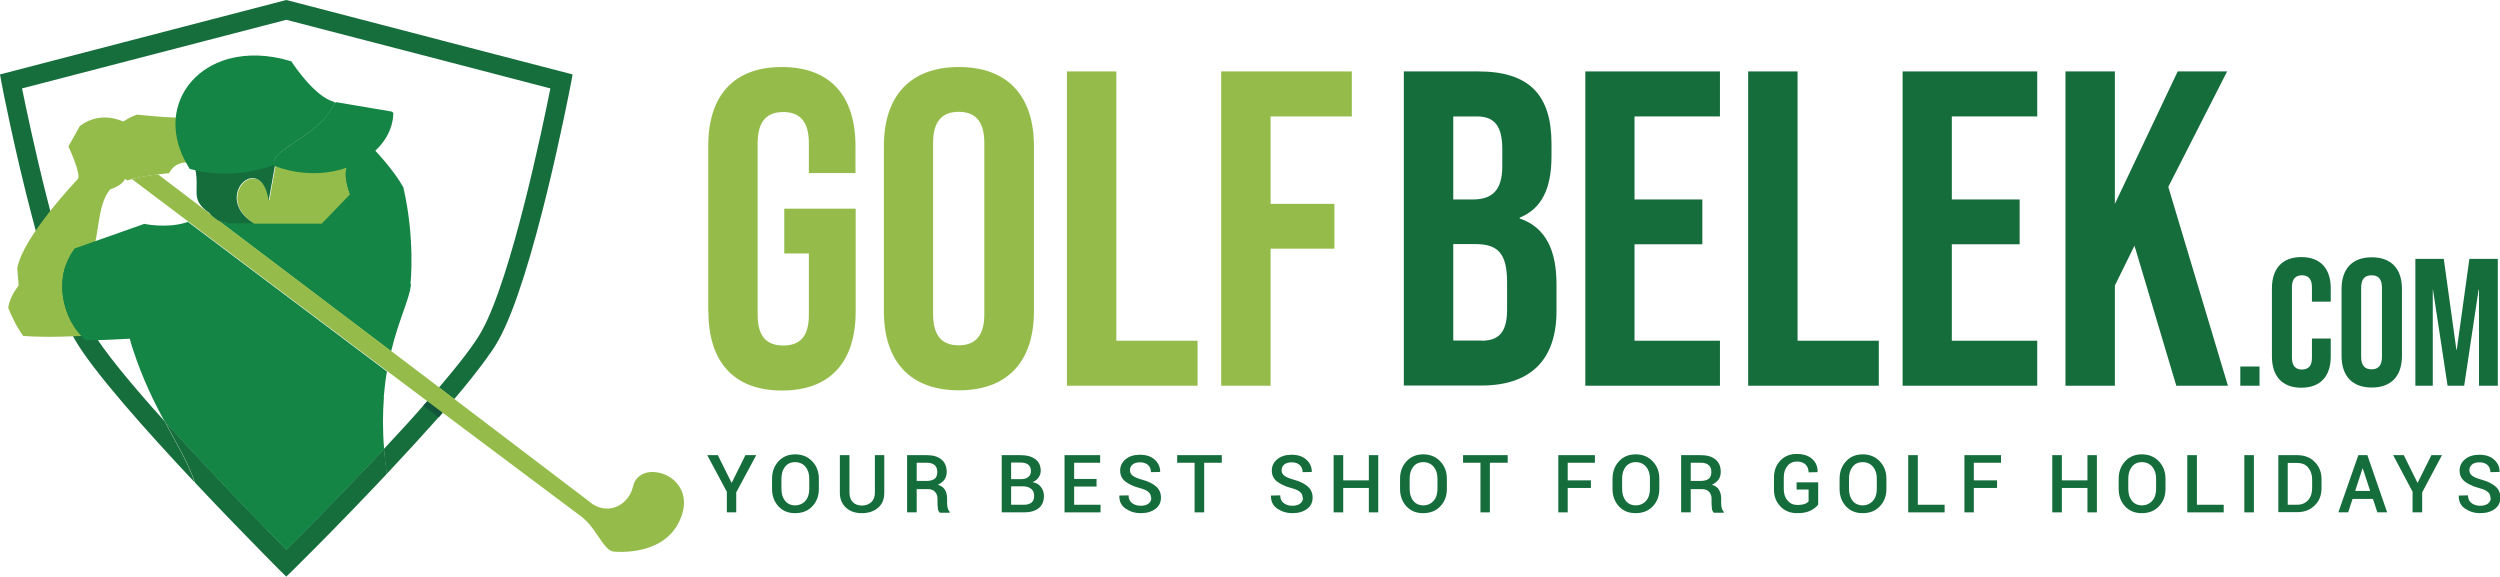 <svg xmlns="http://www.w3.org/2000/svg" xmlns:xlink="http://www.w3.org/1999/xlink" id="Layer_1" data-name="Layer 1" viewBox="0 0 124.96 28.82"><defs><style>      .cls-1 {        fill: none;      }      .cls-2 {        mask: url(#mask);      }      .cls-3 {        filter: url(#luminosity-noclip);      }      .cls-4 {        filter: url(#luminosity-noclip-21);      }      .cls-5 {        filter: url(#luminosity-noclip-23);      }      .cls-6 {        filter: url(#luminosity-noclip-17);      }      .cls-7 {        filter: url(#luminosity-noclip-13);      }      .cls-8 {        filter: url(#luminosity-noclip-11);      }      .cls-9 {        filter: url(#luminosity-noclip-19);      }      .cls-10 {        filter: url(#luminosity-noclip-15);      }      .cls-11 {        fill: #176e3d;      }      .cls-12 {        filter: url(#luminosity-noclip-3);      }      .cls-13 {        filter: url(#luminosity-noclip-9);      }      .cls-14 {        filter: url(#luminosity-noclip-7);      }      .cls-15 {        filter: url(#luminosity-noclip-5);      }      .cls-16 {        fill: #156d3c;      }      .cls-17 {        fill: #94bc4a;      }      .cls-18 {        fill: url(#linear-gradient-2);      }      .cls-18, .cls-19, .cls-20, .cls-21, .cls-22, .cls-23, .cls-24, .cls-25, .cls-26, .cls-27, .cls-28, .cls-29 {        mix-blend-mode: multiply;      }      .cls-19 {        fill: url(#linear-gradient-3);      }      .cls-20 {        fill: url(#linear-gradient-4);      }      .cls-21 {        fill: url(#linear-gradient-9);      }      .cls-22 {        fill: url(#linear-gradient-6);      }      .cls-23 {        fill: url(#linear-gradient-5);      }      .cls-24 {        fill: url(#linear-gradient-7);      }      .cls-25 {        fill: url(#linear-gradient-8);      }      .cls-30 {        isolation: isolate;      }      .cls-31 {        mask: url(#mask-2);      }      .cls-32 {        mask: url(#mask-3);      }      .cls-33 {        mask: url(#mask-4);      }      .cls-34 {        mask: url(#mask-5);      }      .cls-35 {        mask: url(#mask-7);      }      .cls-36 {        mask: url(#mask-6);      }      .cls-37 {        mask: url(#mask-1);      }      .cls-38 {        mask: url(#mask-9);      }      .cls-39 {        mask: url(#mask-8);      }      .cls-26 {        fill: url(#linear-gradient-10);      }      .cls-27 {        fill: url(#linear-gradient-11);      }      .cls-28 {        fill: url(#linear-gradient-12);      }      .cls-40 {        clip-path: url(#clippath-17);      }      .cls-41 {        clip-path: url(#clippath-19);      }      .cls-42 {        clip-path: url(#clippath-11);      }      .cls-43 {        clip-path: url(#clippath-16);      }      .cls-44 {        clip-path: url(#clippath-18);      }      .cls-45 {        clip-path: url(#clippath-10);      }      .cls-46 {        clip-path: url(#clippath-15);      }      .cls-47 {        clip-path: url(#clippath-13);      }      .cls-48 {        clip-path: url(#clippath-14);      }      .cls-49 {        clip-path: url(#clippath-12);      }      .cls-50 {        clip-path: url(#clippath-31);      }      .cls-51 {        clip-path: url(#clippath-30);      }      .cls-52 {        clip-path: url(#clippath-27);      }      .cls-53 {        clip-path: url(#clippath-29);      }      .cls-54 {        clip-path: url(#clippath-26);      }      .cls-55 {        clip-path: url(#clippath-28);      }      .cls-56 {        clip-path: url(#clippath-20);      }      .cls-57 {        clip-path: url(#clippath-21);      }      .cls-58 {        clip-path: url(#clippath-22);      }      .cls-59 {        clip-path: url(#clippath-23);      }      .cls-60 {        clip-path: url(#clippath-24);      }      .cls-61 {        clip-path: url(#clippath-25);      }      .cls-62 {        clip-path: url(#clippath-1);      }      .cls-63 {        clip-path: url(#clippath-3);      }      .cls-64 {        clip-path: url(#clippath-4);      }      .cls-65 {        clip-path: url(#clippath-2);      }      .cls-66 {        clip-path: url(#clippath-7);      }      .cls-67 {        clip-path: url(#clippath-6);      }      .cls-68 {        clip-path: url(#clippath-9);      }      .cls-69 {        clip-path: url(#clippath-8);      }      .cls-70 {        clip-path: url(#clippath-5);      }      .cls-71 {        fill: #95bc4b;      }      .cls-72 {        fill: #12563d;      }      .cls-29 {        fill: url(#linear-gradient);      }      .cls-73 {        fill: #148544;      }      .cls-74 {        mask: url(#mask-10);      }      .cls-75 {        mask: url(#mask-14);      }      .cls-76 {        mask: url(#mask-18);      }      .cls-77 {        mask: url(#mask-11);      }      .cls-78 {        mask: url(#mask-16);      }      .cls-79 {        mask: url(#mask-13);      }      .cls-80 {        mask: url(#mask-19);      }      .cls-81 {        mask: url(#mask-12);      }      .cls-82 {        mask: url(#mask-17);      }      .cls-83 {        mask: url(#mask-15);      }      .cls-84 {        mask: url(#mask-22);      }      .cls-85 {        mask: url(#mask-21);      }      .cls-86 {        mask: url(#mask-20);      }      .cls-87 {        mask: url(#mask-23);      }      .cls-88 {        clip-path: url(#clippath);      }    </style><filter id="luminosity-noclip" x="1.03" y="9.46" width="4.49" height="5.88" color-interpolation-filters="sRGB" filterUnits="userSpaceOnUse"></filter><clipPath id="clippath"><path class="cls-1" d="M5.52,9.46c-.68.79-.53,2.4-.91,3.08,0,0,0,0,0,0l-.44.15c-1.32.65-2.68,2.12-3.14,2.64,0,0,.96-1.43,1.76-1.98.51-.35,1.74-3.56,2.73-3.9"></path></clipPath><filter id="luminosity-noclip-2" x="1.03" y="-8651.47" width="4.49" height="32766" color-interpolation-filters="sRGB" filterUnits="userSpaceOnUse"></filter><mask id="mask-1" x="1.03" y="-8651.47" width="4.49" height="32766" maskUnits="userSpaceOnUse"></mask><linearGradient id="linear-gradient" x1="155.23" y1="525.09" x2="155.51" y2="525.09" gradientTransform="translate(-5417.05 18337.45) scale(34.9 -34.9)" gradientUnits="userSpaceOnUse"><stop offset="0" stop-color="#1e1e1c"></stop><stop offset=".16" stop-color="#484847"></stop><stop offset=".46" stop-color="#969695"></stop><stop offset=".71" stop-color="#cecece"></stop><stop offset=".9" stop-color="#f1f1f1"></stop><stop offset="1" stop-color="#fff"></stop></linearGradient><mask id="mask" x="1.03" y="9.46" width="4.49" height="5.88" maskUnits="userSpaceOnUse"><g class="cls-3"><g class="cls-30"><g class="cls-88"><g class="cls-37"><rect class="cls-29" x="1.03" y="9.46" width="4.49" height="5.88"></rect></g></g></g></g></mask><clipPath id="clippath-1"><rect class="cls-1" x="1.03" y="9.46" width="4.49" height="5.88"></rect></clipPath><filter id="luminosity-noclip-3" x="2.79" y="4.49" width="4.11" height="3.79" color-interpolation-filters="sRGB" filterUnits="userSpaceOnUse"></filter><clipPath id="clippath-2"><rect class="cls-1" x="3.42" y="5.87" width="2.85" height="1.45"></rect></clipPath><clipPath id="clippath-3"><path class="cls-1" d="M6.27,6.13c-.09.1-.17.2-.24.3-.43,0-1.94.08-2.61.89l.57-1.02c1.11-.85,2.28-.17,2.28-.17"></path></clipPath><filter id="luminosity-noclip-4" x="2.79" y="-8651.47" width="4.11" height="32766" color-interpolation-filters="sRGB" filterUnits="userSpaceOnUse"></filter><mask id="mask-3" x="2.79" y="-8651.47" width="4.11" height="32766" maskUnits="userSpaceOnUse"></mask><linearGradient id="linear-gradient-2" x1="144.68" y1="529.08" x2="144.96" y2="529.08" gradientTransform="translate(-10671.73 -2916.46) rotate(90) scale(20.18 -20.18)" gradientUnits="userSpaceOnUse"><stop offset="0" stop-color="#fff"></stop><stop offset=".1" stop-color="#f2f2f1"></stop><stop offset=".28" stop-color="#cfcfcf"></stop><stop offset=".53" stop-color="#989897"></stop><stop offset=".83" stop-color="#4c4c4a"></stop><stop offset="1" stop-color="#1e1e1c"></stop></linearGradient><mask id="mask-2" x="2.79" y="4.49" width="4.11" height="3.79" maskUnits="userSpaceOnUse"><g class="cls-12"><g class="cls-65"><g class="cls-30"><g class="cls-63"><g class="cls-32"><rect class="cls-18" x="3.46" y="4.72" width="2.78" height="3.33" transform="translate(-2.86 8.6) rotate(-68.86)"></rect></g></g></g></g></g></mask><clipPath id="clippath-4"><rect class="cls-1" x="3.42" y="5.87" width="2.85" height="1.45"></rect></clipPath><filter id="luminosity-noclip-5" x="13.74" y="7.99" width="3.65" height="1.16" color-interpolation-filters="sRGB" filterUnits="userSpaceOnUse"></filter><clipPath id="clippath-5"><rect class="cls-1" x="13.74" y="7.99" width="3.65" height=".96"></rect></clipPath><clipPath id="clippath-6"><path class="cls-1" d="M17.27,8.78c-.37.19-2.08.37-3.53-.32l.08-.47c1.27.49,2.53.49,3.57.17-.1.18-.13.4-.12.62"></path></clipPath><filter id="luminosity-noclip-6" x="13.74" y="-8651.47" width="3.65" height="32766" color-interpolation-filters="sRGB" filterUnits="userSpaceOnUse"></filter><mask id="mask-5" x="13.74" y="-8651.47" width="3.65" height="32766" maskUnits="userSpaceOnUse"></mask><linearGradient id="linear-gradient-3" x1="167.24" y1="497.77" x2="167.52" y2="497.77" gradientTransform="translate(4916.89 -14560.93) rotate(-180) scale(29.27 -29.27)" xlink:href="#linear-gradient"></linearGradient><mask id="mask-4" x="13.74" y="7.99" width="3.65" height="1.16" maskUnits="userSpaceOnUse"><g class="cls-15"><g class="cls-70"><g class="cls-30"><g class="cls-67"><g class="cls-34"><rect class="cls-19" x="13.74" y="7.99" width="3.65" height="1.16"></rect></g></g></g></g></g></mask><clipPath id="clippath-7"><rect class="cls-1" x="13.74" y="7.99" width="3.65" height=".96"></rect></clipPath><filter id="luminosity-noclip-7" x="5.93" y="5.87" width="3.76" height="3.14" color-interpolation-filters="sRGB" filterUnits="userSpaceOnUse"></filter><clipPath id="clippath-8"><path class="cls-1" d="M9.68,8.16s-.84-.26-1.24.5c0,0-.23.01-.58.06-.35.04-.83.12-1.3.24-.07.02-.14.04-.21.06,0,0-.2-.12-.42-.39,1.14-.46,2.11-.46,2.11-.46.4-.26.95-.38.85-.79-.07-.29-.09-1.07-.1-1.49.06,0,.12,0,.18,0-.01.73.21,1.51.71,2.29"></path></clipPath><filter id="luminosity-noclip-8" x="5.93" y="-8651.47" width="3.76" height="32766" color-interpolation-filters="sRGB" filterUnits="userSpaceOnUse"></filter><mask id="mask-7" x="5.93" y="-8651.47" width="3.76" height="32766" maskUnits="userSpaceOnUse"></mask><linearGradient id="linear-gradient-4" x1="153.88" y1="527.12" x2="154.16" y2="527.12" gradientTransform="translate(-4486.75 15394.96) scale(29.19 -29.19)" xlink:href="#linear-gradient"></linearGradient><mask id="mask-6" x="5.93" y="5.87" width="3.76" height="3.14" maskUnits="userSpaceOnUse"><g class="cls-14"><g class="cls-30"><g class="cls-69"><g class="cls-35"><rect class="cls-20" x="5.93" y="5.87" width="3.76" height="3.14"></rect></g></g></g></g></mask><clipPath id="clippath-9"><rect class="cls-1" x="5.93" y="5.87" width="3.76" height="3.14"></rect></clipPath><filter id="luminosity-noclip-9" x="0" y="12.41" width="4.08" height="4.48" color-interpolation-filters="sRGB" filterUnits="userSpaceOnUse"></filter><clipPath id="clippath-10"><rect class="cls-1" x="0" y="12.41" width="4.08" height="4.43"></rect></clipPath><clipPath id="clippath-11"><path class="cls-1" d="M4.08,16.79s-1.74.1-2.92,0c0,0-.77-.43-1.17-1.4.2.39.64.45.64.45l1.99-.06c.21,0,.37-.19.33-.4-.32-2.07.74-2.95.77-2.97-1,1.32-.71,3.27.35,4.38"></path></clipPath><filter id="luminosity-noclip-10" x="0" y="-8651.47" width="4.08" height="32766" color-interpolation-filters="sRGB" filterUnits="userSpaceOnUse"></filter><mask id="mask-9" x="0" y="-8651.47" width="4.08" height="32766" maskUnits="userSpaceOnUse"></mask><linearGradient id="linear-gradient-5" x1="152.67" y1="532.59" x2="152.95" y2="532.59" gradientTransform="translate(-3387.79 11831.66) scale(22.19 -22.19)" xlink:href="#linear-gradient"></linearGradient><mask id="mask-8" x="0" y="12.41" width="4.08" height="4.48" maskUnits="userSpaceOnUse"><g class="cls-13"><g class="cls-45"><g class="cls-30"><g class="cls-42"><g class="cls-38"><rect class="cls-23" x="0" y="12.41" width="4.08" height="4.48"></rect></g></g></g></g></g></mask><clipPath id="clippath-12"><rect class="cls-1" x=".41" y="12.41" width="3.67" height="4.43"></rect></clipPath><filter id="luminosity-noclip-11" x="4.35" y="4.55" width="5.43" height="5.24" color-interpolation-filters="sRGB" filterUnits="userSpaceOnUse"></filter><clipPath id="clippath-13"><path class="cls-1" d="M5.58,7.17s-.03.82.35,1.45c-.23-.28-.49-.72-.6-1.37,0,0,.09-1.01,1.5-1.53,0,0,1.24.13,1.96.15h0v.43s-2.86.07-3.22.86"></path></clipPath><filter id="luminosity-noclip-12" x="4.35" y="-8651.47" width="5.43" height="32766" color-interpolation-filters="sRGB" filterUnits="userSpaceOnUse"></filter><mask id="mask-11" x="4.35" y="-8651.47" width="5.43" height="32766" maskUnits="userSpaceOnUse"></mask><linearGradient id="linear-gradient-6" x1="148.23" y1="525.03" x2="148.5" y2="525.03" gradientTransform="translate(-13942.01 -3935.46) rotate(90) scale(26.57 -26.57)" xlink:href="#linear-gradient-2"></linearGradient><mask id="mask-10" x="4.35" y="4.55" width="5.43" height="5.24" maskUnits="userSpaceOnUse"><g class="cls-8"><g class="cls-30"><g class="cls-47"><g class="cls-77"><rect class="cls-22" x="5.09" y="5.03" width="3.96" height="4.29" transform="translate(-2.17 11.17) rotate(-68.86)"></rect></g></g></g></g></mask><clipPath id="clippath-14"><rect class="cls-1" x="5.33" y="5.72" width="3.48" height="2.9"></rect></clipPath><filter id="luminosity-noclip-13" x="9.08" y="11.08" width="10.26" height="8.77" color-interpolation-filters="sRGB" filterUnits="userSpaceOnUse"></filter><clipPath id="clippath-15"><path class="cls-1" d="M19.34,18.56h0c-.07.4-.12.83-.16,1.29l-10.1-8.64.32-.13,8.53,6.41,1.42,1.07Z"></path></clipPath><filter id="luminosity-noclip-14" x="9.08" y="-8651.47" width="10.26" height="32766" color-interpolation-filters="sRGB" filterUnits="userSpaceOnUse"></filter><mask id="mask-13" x="9.08" y="-8651.47" width="10.26" height="32766" maskUnits="userSpaceOnUse"></mask><linearGradient id="linear-gradient-7" x1="157.1" y1="519.31" x2="157.38" y2="519.31" gradientTransform="translate(-10286.33 34043.37) scale(65.52 -65.52)" xlink:href="#linear-gradient"></linearGradient><mask id="mask-12" x="9.08" y="11.08" width="10.26" height="8.77" maskUnits="userSpaceOnUse"><g class="cls-7"><g class="cls-30"><g class="cls-46"><g class="cls-79"><rect class="cls-24" x="9.08" y="11.08" width="10.26" height="8.77"></rect></g></g></g></g></mask><clipPath id="clippath-16"><rect class="cls-1" x="9.08" y="11.08" width="10.26" height="8.77"></rect></clipPath><filter id="luminosity-noclip-15" x="9.68" y="7.99" width="4.14" height="1.04" color-interpolation-filters="sRGB" filterUnits="userSpaceOnUse"></filter><clipPath id="clippath-17"><rect class="cls-1" x="9.68" y="7.99" width="4.14" height=".67"></rect></clipPath><clipPath id="clippath-18"><path class="cls-1" d="M13.83,7.99l-.09.48s-.04-.03-.04-.03c0,0-2.01.59-3.99-.18h0s-.02-.07-.03-.1c2.26.62,4.14-.17,4.14-.17"></path></clipPath><filter id="luminosity-noclip-16" x="9.68" y="-8651.47" width="4.14" height="32766" color-interpolation-filters="sRGB" filterUnits="userSpaceOnUse"></filter><mask id="mask-15" x="9.68" y="-8651.47" width="4.14" height="32766" maskUnits="userSpaceOnUse"></mask><linearGradient id="linear-gradient-8" x1="151.08" y1="533.27" x2="151.36" y2="533.27" gradientTransform="translate(-3113.21 11025.34) scale(20.66 -20.66)" xlink:href="#linear-gradient"></linearGradient><mask id="mask-14" x="9.68" y="7.99" width="4.14" height="1.04" maskUnits="userSpaceOnUse"><g class="cls-10"><g class="cls-40"><g class="cls-30"><g class="cls-44"><g class="cls-83"><rect class="cls-25" x="9.68" y="7.99" width="4.14" height="1.04"></rect></g></g></g></g></g></mask><clipPath id="clippath-19"><rect class="cls-1" x="9.68" y="7.99" width="4.14" height=".67"></rect></clipPath><filter id="luminosity-noclip-17" x="6.18" y="-1.01" width="13.76" height="13.76" color-interpolation-filters="sRGB" filterUnits="userSpaceOnUse"></filter><clipPath id="clippath-20"><rect class="cls-1" x="9.37" y="2.77" width="7.4" height="5.9"></rect></clipPath><clipPath id="clippath-21"><path class="cls-1" d="M16.77,5.11c-.88,1.82-3.06,2.18-3.15,3.15,0,0-1.89.79-4.14.17-.04-.06-.07-.11-.11-.17,0,0,1.95.51,3.74-.38,1.3-.65.58-3.78.16-4.44,0,0-.85-.74-1.81-.51.88-.24,1.94-.22,3.1.14,0,0,1.16,1.85,2.21,2.04"></path></clipPath><filter id="luminosity-noclip-18" x="6.18" y="-8651.47" width="13.76" height="32766" color-interpolation-filters="sRGB" filterUnits="userSpaceOnUse"></filter><mask id="mask-17" x="6.18" y="-8651.47" width="13.76" height="32766" maskUnits="userSpaceOnUse"></mask><linearGradient id="linear-gradient-9" x1="149.47" y1="516.44" x2="149.75" y2="516.44" gradientTransform="translate(-21346.95 -6179.22) rotate(90) scale(41.36 -41.36)" xlink:href="#linear-gradient"></linearGradient><mask id="mask-16" x="6.18" y="-1.01" width="13.76" height="13.76" maskUnits="userSpaceOnUse"><g class="cls-6"><g class="cls-56"><g class="cls-30"><g class="cls-57"><g class="cls-82"><rect class="cls-21" x="8.2" y="1.01" width="9.73" height="9.73" transform="translate(-.33 10.96) rotate(-45)"></rect></g></g></g></g></g></mask><clipPath id="clippath-22"><rect class="cls-1" x="9.44" y="2.77" width="7.29" height="5.9"></rect></clipPath><filter id="luminosity-noclip-19" x="12.05" y="2.58" width="9.19" height="9.19" color-interpolation-filters="sRGB" filterUnits="userSpaceOnUse"></filter><clipPath id="clippath-23"><rect class="cls-1" x="13.62" y="5.6" width="6.05" height="3.05"></rect></clipPath><clipPath id="clippath-24"><path class="cls-1" d="M19.66,5.6c0,.85-.45,1.61-1.17,2.16-.37.28-.82.51-1.31.67-.04.01-.08.03-.12.04-.04.01-.08.02-.12.03-.04,0-.07.02-.11.03-.02,0-.03,0-.05.01-.03,0-.07.01-.1.02-.93.19-2,.12-3.07-.3.02-.16.09-.3.2-.44.36.16.72.27,1.08.33h0c2.42.47,4.52-.94,4.76-2.55"></path></clipPath><filter id="luminosity-noclip-20" x="12.05" y="-8651.47" width="9.19" height="32766" color-interpolation-filters="sRGB" filterUnits="userSpaceOnUse"></filter><mask id="mask-19" x="12.05" y="-8651.47" width="9.19" height="32766" maskUnits="userSpaceOnUse"></mask><linearGradient id="linear-gradient-10" x1="142.03" y1="518.81" x2="142.31" y2="518.81" gradientTransform="translate(-12862.59 -3520.12) rotate(90) scale(24.82 -24.82)" xlink:href="#linear-gradient"></linearGradient><mask id="mask-18" x="12.05" y="2.58" width="9.19" height="9.19" maskUnits="userSpaceOnUse"><g class="cls-9"><g class="cls-59"><g class="cls-30"><g class="cls-60"><g class="cls-80"><rect class="cls-26" x="13.39" y="3.92" width="6.5" height="6.5" transform="translate(-.2 13.87) rotate(-45)"></rect></g></g></g></g></g></mask><clipPath id="clippath-25"><rect class="cls-1" x="13.62" y="6.44" width="5.86" height="2.22"></rect></clipPath><filter id="luminosity-noclip-21" x="6.81" y="2.42" width="5.92" height="6.88" color-interpolation-filters="sRGB" filterUnits="userSpaceOnUse"></filter><clipPath id="clippath-26"><rect class="cls-1" x="8.76" y="3.16" width="2.05" height="5.4"></rect></clipPath><clipPath id="clippath-27"><path class="cls-1" d="M10.05,8.56c-.19-.03-.38-.08-.57-.13-.04-.06-.07-.11-.11-.17-.43-.72-.62-1.44-.61-2.11.02-1.3.8-2.43,2.05-2.99-1.67.89-1.85,3.69-.76,5.4"></path></clipPath><filter id="luminosity-noclip-22" x="6.81" y="-8651.47" width="5.92" height="32766" color-interpolation-filters="sRGB" filterUnits="userSpaceOnUse"></filter><mask id="mask-21" x="6.81" y="-8651.47" width="5.92" height="32766" maskUnits="userSpaceOnUse"></mask><linearGradient id="linear-gradient-11" x1="153.02" y1="504.86" x2="153.29" y2="504.86" gradientTransform="translate(6766.42 -22264.84) rotate(-180) scale(44.11 -44.11)" xlink:href="#linear-gradient-2"></linearGradient><mask id="mask-20" x="6.81" y="2.42" width="5.92" height="6.88" maskUnits="userSpaceOnUse"><g class="cls-4"><g class="cls-54"><g class="cls-30"><g class="cls-52"><g class="cls-85"><rect class="cls-27" x="6.88" y="3.86" width="5.78" height="3.99" transform="translate(.58 12.59) rotate(-67.15)"></rect></g></g></g></g></g></mask><clipPath id="clippath-28"><rect class="cls-1" x="8.76" y="3.65" width="1.34" height="4.88"></rect></clipPath><filter id="luminosity-noclip-23" x="13.15" y="2.75" width="8.25" height="8.24" color-interpolation-filters="sRGB" filterUnits="userSpaceOnUse"></filter><clipPath id="clippath-29"><rect class="cls-1" x="14.9" y="5.11" width="4.77" height="3.14"></rect></clipPath><clipPath id="clippath-30"><path class="cls-1" d="M19.66,5.6c-.24,1.62-2.34,3.03-4.76,2.55h0c1.95.14,3.36-.57,3.91-1.49.17-.42-1.26-.61-2.36-1.01,0,0,0,0,0,0,.12-.17.23-.35.33-.55l2.9.49Z"></path></clipPath><filter id="luminosity-noclip-24" x="13.15" y="-8651.47" width="8.25" height="32766" color-interpolation-filters="sRGB" filterUnits="userSpaceOnUse"></filter><mask id="mask-23" x="13.15" y="-8651.47" width="8.25" height="32766" maskUnits="userSpaceOnUse"></mask><linearGradient id="linear-gradient-12" x1="154.83" y1="491.76" x2="155.1" y2="491.76" gradientTransform="translate(3425.88 -10800.81) rotate(-180) scale(21.98 -21.98)" xlink:href="#linear-gradient-2"></linearGradient><mask id="mask-22" x="13.15" y="2.75" width="8.25" height="8.24" maskUnits="userSpaceOnUse"><g class="cls-5"><g class="cls-53"><g class="cls-30"><g class="cls-51"><g class="cls-87"><rect class="cls-28" x="14.33" y="3.98" width="5.91" height="5.79" transform="translate(-.26 13.05) rotate(-41.09)"></rect></g></g></g></g></g></mask><clipPath id="clippath-31"><rect class="cls-1" x="14.9" y="5.12" width="4.76" height="3.13"></rect></clipPath></defs><path class="cls-11" d="M21.34,20.07c-.67.77-1.41,1.58-2.15,2.37.03.4.08.82.14,1.25.94-1,1.9-2.05,2.78-3.04l-.77-.58ZM22.08,2.02L14.43.03l-.12-.03L0,3.72l.08.44c.04.23.66,3.39,1.51,6.63.51,1.94,1.1,3.91,1.71,5.29.15.34.29.63.44.89.9,1.57,3.59,4.59,5.99,7.14-.31-.95-.89-1.89-1.51-3.06-1.62-1.8-3.06-3.53-3.65-4.56-.08-.14-.16-.29-.24-.45-.7-1.46-1.42-3.91-2-6.21-.59-2.32-1.04-4.5-1.23-5.41L14.31.99l7.9,2.05,5.3,1.38c-.38,1.91-1.96,9.49-3.43,12.12,0,.01-.01.03-.02.04-.38.67-1.13,1.63-2.05,2.71-.02.03-.05.05-.07.08l.76.58s.05-.06.07-.08c.59-.69,1.1-1.34,1.51-1.9.25-.34.46-.65.61-.92,1.77-3.1,3.57-12.49,3.65-12.89l.08-.44-6.55-1.7Z"></path><path class="cls-17" d="M.87,13.39c.27-1.56,3.01-4.43,3.01-4.43.22-.2-.46-1.64-.46-1.64l.57-1.02c1.11-.85,2.28-.17,2.28-.17-.09.1-.17.2-.24.3-.33.51-.41,1.07-.41,1.07.15.76.64,1.42.64,1.42-.14.37-.75.54-.75.54-.68.79-.53,2.4-.91,3.08,0,0,0,0,0,0l-.44.15c-1.32.65-2.68,2.12-3.14,2.64l-.16-1.95Z"></path><path class="cls-11" d="M19.33,23.69c-.18.19-.35.37-.52.55-1.64,1.73-3.13,3.23-3.8,3.89-.2.2-.32.32-.36.36l-.34.33-.34-.33c-.06-.06-.35-.35-.8-.81-.77-.79-2.02-2.06-3.36-3.49-.03-.03-.05-.05-.07-.08-.31-.95-.89-1.89-1.51-3.06.39.43.78.86,1.18,1.29,2.05,2.22,4.12,4.33,4.91,5.13.71-.71,2.43-2.45,4.26-4.38.21-.22.41-.44.62-.66.03.4.08.82.14,1.25"></path><path class="cls-73" d="M20.54,14.21c-.05.7-.6,1.73-.99,3.35l-1.23-.93-7.56-5.72s.02.02.04.02c.01,0,.03.02.04.03.01,0,.03.02.04.02.01,0,.03.02.04.02.01,0,.03.02.04.02.02,0,.03.02.05.02.02,0,.03.01.05.02.01,0,.02.01.04.01,0,0,0,0,0,0,.02,0,.04.01.06.02.01,0,.03,0,.04.01.01,0,.03,0,.04.01,0,0,0,0,0,0,.01,0,.03,0,.04.01.01,0,.02,0,.03,0,.04,0,.07.01.11.02.01,0,.03,0,.04,0,0,0,.01,0,.02,0,.02,0,.04,0,.05,0h4.52l1.41-1.46s-.42-.98-.09-1.56c.49-.15.94-.38,1.31-.67,0,0,.97,1,1.48,1.91.6,2.59.36,4.81.36,4.81"></path><path class="cls-17" d="M17.49,9.72l-1.41,1.46h-3.37c-2.13-1.33.37-3.66.75-1.13l.28-1.57.09-.48c1.27.49,2.53.49,3.57.17-.33.59.09,1.56.09,1.56"></path><path class="cls-17" d="M9.68,8.16s-.84-.26-1.23.5c0,0-.23.01-.58.06-.35.04-.83.12-1.3.24-.07.02-.14.04-.21.06,0,0-.2-.12-.42-.39-.23-.28-.49-.72-.6-1.37,0,0,.09-1.01,1.5-1.53,0,0,1.24.13,1.96.15h0c.06,0,.12,0,.17,0-.01.73.21,1.51.71,2.29"></path><g class="cls-2"><g class="cls-62"><path class="cls-16" d="M1.03,15.34s.96-1.43,1.76-1.98c.51-.35,1.74-3.56,2.73-3.9-.68.79-.53,2.4-.91,3.08,0,0,0,0,0,0l-.44.15c-1.32.65-2.68,2.12-3.14,2.64"></path></g></g><g class="cls-31"><g class="cls-64"><path class="cls-16" d="M6.27,6.13c-.09.1-.17.2-.24.3-.43,0-1.94.08-2.61.89l.57-1.02c1.11-.85,2.28-.17,2.28-.17"></path></g></g><path class="cls-17" d="M.41,15.39c.16-1.07,1.26-2.04,2.88-2.83l.44-.15c-.24.31-.4.66-.5,1.02-.32,1.17.04,2.51.85,3.36,0,0-1.74.1-2.92,0,0,0-.35-.43-.75-1.4"></path><path class="cls-72" d="M22.53,20.16c-.15.18-.32.37-.48.56-.04.05-.08.09-.12.14l-.77-.58s.08-.09.12-.14c.17-.19.33-.37.48-.56l.76.58Z"></path><path class="cls-71" d="M32.98,23.64c-.58-.15-1.19.04-1.34.68-.2.86-1.12,1.43-2,.89l-6.92-5.26-.76-.58-2.39-1.81-8.79-6.65h0s0,0,0,0h0c-.05-.04-.1-.07-.14-.11h0s-.18-.14-.18-.14l-2.57-1.95c-.35.04-.83.12-1.3.24l2.83,2.13,9.95,7.48,2,1.5.77.58s6.93,5.19,6.93,5.19c.07.05.13.11.19.17h.01c.62.61.95,1.54,1.41,1.57,0,0,2.27.26,3.18-1.33.8-1.41,0-2.38-.86-2.6"></path><g class="cls-33"><g class="cls-66"><path class="cls-16" d="M17.27,8.78c-.37.19-2.08.37-3.53-.32l.08-.47c1.27.49,2.53.49,3.57.17-.1.18-.13.4-.12.62"></path></g></g><g class="cls-36"><g class="cls-68"><path class="cls-16" d="M9.68,8.16s-.84-.26-1.23.5c0,0-.23.01-.58.06-.35.04-.83.12-1.3.24-.07.02-.14.04-.21.06,0,0-.2-.12-.42-.39,1.14-.46,2.11-.46,2.11-.46.4-.26.95-.38.85-.79-.07-.29-.09-1.07-.1-1.49.06,0,.12,0,.18,0-.01.73.21,1.51.71,2.29"></path></g></g><g class="cls-39"><g class="cls-49"><path class="cls-16" d="M.41,15.39c.2.39.23.45.23.45l1.99-.06c.21,0,.37-.19.34-.4-.32-2.08.74-2.95.77-2.97-1,1.32-.71,3.27.35,4.38,0,0-1.74.1-2.92,0,0,0-.35-.43-.75-1.4"></path></g></g><g class="cls-74"><g class="cls-48"><path class="cls-16" d="M5.58,7.17s-.03.82.35,1.45c-.23-.28-.49-.72-.6-1.37,0,0,.09-1.01,1.5-1.53,0,0,1.24.13,1.96.15h0v.43s-2.86.07-3.22.86"></path></g></g><path class="cls-73" d="M19.18,19.86c.04-.46.09-.89.16-1.29l-1.42-1.07-7.45-5.6-1.08-.81h0s0,0,0,0c-.05.02-.1.03-.15.05-.96.28-2.03.05-2.03.05l-3.48,1.23s0,0,0,0c-.74.97-.77,2.28-.32,3.35h0c.16.39.39.74.67,1.04.07.07.13.14.21.2.64,0,1.52-.04,2.2-.08.04.17.09.35.15.52.48,1.47,1.05,2.63,1.59,3.62.39.43.78.86,1.18,1.29,2.05,2.22,4.12,4.33,4.91,5.13.71-.71,2.43-2.45,4.26-4.38.21-.22.41-.44.62-.66-.08-.96-.07-1.81-.01-2.58"></path><g class="cls-81"><g class="cls-43"><path class="cls-72" d="M19.34,18.56h0c-.07.4-.12.83-.16,1.29l-10.1-8.64.32-.13,8.53,6.41,1.42,1.07Z"></path></g></g><path class="cls-16" d="M10.26,8.29c-.19-.03-.38-.08-.57-.13,0,.03.02.07.03.1h0c.33,1.31-.3,1.65.75,2.39h0s0,.02.02.02h.01s0,.02.01.03c0,0,.02.01.02.02,0,0,0,0,0,0,0,0,.02.02.03.03,0,0,.02.02.03.03,0,0,.01.01.02.02h0s0,0,0,0l.14.11h0s0,0,0,0h0s.02.02.04.03c.01,0,.03.02.04.03.01,0,.03.02.04.03.01,0,.03.02.04.02.01,0,.03.02.05.02.02,0,.03.02.05.02.02,0,.03.01.05.02.01,0,.02.01.04.01,0,0,0,0,0,0,.02,0,.04.01.06.02.01,0,.03,0,.04.01.01,0,.03,0,.04.01,0,0,0,0,0,0,.01,0,.03,0,.04.01.01,0,.02,0,.03,0,.04,0,.07.01.11.02.01,0,.03,0,.04,0,0,0,.01,0,.02,0,.02,0,.04,0,.05,0h1.15c-2.13-1.33.37-3.66.75-1.13l.28-1.57.09-.48s-1.58.66-3.57.3"></path><g class="cls-75"><g class="cls-41"><path class="cls-16" d="M13.83,7.99l-.09.48s-.04-.03-.04-.03c0,0-2.01.59-3.99-.18h0s-.02-.07-.03-.1c2.26.62,4.14-.17,4.14-.17"></path></g></g><path class="cls-73" d="M16.73,5.19c-.89,1.72-2.96,2.1-3.1,3.03,0,.03-.02.05-.04.06-.25.1-1.72.62-3.53.29-.18-.03-.36-.07-.55-.12-.02,0-.03-.02-.04-.03-.03-.05-.06-.1-.09-.15-.43-.72-.62-1.44-.61-2.12.02-1.3.8-2.43,2.05-2.99,0,0,0,0,0,0,.2-.09.42-.17.65-.23.88-.23,1.93-.22,3.07.13.02,0,.03.02.04.03.13.2,1.16,1.74,2.11,2,.04.01.07.06.04.1"></path><path class="cls-73" d="M19.6,5.59s.06.04.06.07c-.02.82-.46,1.56-1.17,2.1-.37.28-.82.51-1.31.67-.16.05-.33.09-.5.13-.92.18-1.96.12-3.01-.28-.03-.01-.05-.04-.05-.08.03-.14.09-.26.19-.38.5-.6,1.8-1.06,2.62-2.17.11-.15.22-.32.31-.5.01-.03.04-.04.08-.04l2.78.47Z"></path><g class="cls-78"><g class="cls-58"><path class="cls-72" d="M16.73,5.19c-.89,1.72-2.96,2.1-3.1,3.03,0,.03-.02.05-.05.06-.28.11-2.02.72-4.08.16-.02,0-.03-.02-.04-.03,0,0,0,0,0,0-.03-.05.01-.12.07-.11.51.1,2.1.32,3.58-.42,1.3-.65.59-3.75.16-4.43,0,0,0-.01-.02-.02-.1-.08-.9-.72-1.8-.5.88-.23,1.93-.22,3.07.13.02,0,.03.02.04.03.13.2,1.16,1.74,2.11,2,.04.01.07.06.04.1"></path></g></g><g class="cls-76"><g class="cls-61"><path class="cls-16" d="M19.34,6.48c.05-.08.16-.02.13.06-.2.47-.53.89-.98,1.22-.37.28-.82.51-1.31.67-.04.01-.08.03-.12.04-.04.01-.08.02-.12.03-.04,0-.07.02-.11.03-.02,0-.03,0-.05.01-.03,0-.07.01-.1.02-.92.18-1.96.12-3.01-.28-.03-.01-.05-.05-.05-.08.02-.12.08-.23.16-.34.02-.03.05-.03.08-.02.35.14.69.25,1.03.31h0c1.97.39,3.73-.47,4.44-1.68"></path></g></g><g class="cls-86"><g class="cls-55"><path class="cls-16" d="M9.89,8.53c-.13-.03-.26-.06-.39-.09-.02,0-.03-.02-.04-.03-.03-.05-.06-.1-.09-.15-.43-.72-.62-1.44-.61-2.11.02-.98.46-1.87,1.22-2.48.07-.05.15.03.1.1-.94,1.17-.94,3.24-.11,4.66.03.05-.02.12-.08.11"></path></g></g><g class="cls-84"><g class="cls-50"><path class="cls-16" d="M19.59,5.59s.07.04.06.08c-.29,1.59-2.36,2.95-4.75,2.48h0c1.95.14,3.36-.57,3.91-1.49.17-.42-1.26-.61-2.36-1.01,0,0,0,0,0,0,.11-.15.22-.32.31-.5.01-.03.04-.04.08-.04l2.77.47Z"></path></g></g><polygon class="cls-16" points="36.57 24.14 37.26 22.75 37.8 22.75 36.8 24.61 36.8 25.61 36.33 25.61 36.33 24.58 35.35 22.75 35.88 22.75 36.57 24.14"></polygon><path class="cls-16" d="M40.93,24.44c0,.35-.11.64-.33.87-.22.23-.5.34-.86.34s-.62-.12-.83-.34c-.21-.23-.32-.52-.32-.87v-.51c0-.35.11-.64.32-.87.21-.23.49-.35.84-.35s.63.12.85.35c.22.23.33.52.33.87v.51ZM40.45,23.92c0-.24-.06-.43-.19-.59-.13-.15-.3-.23-.52-.23s-.38.08-.5.23c-.12.15-.18.35-.18.59v.52c0,.24.06.44.18.59.12.15.29.23.5.23s.39-.08.52-.23c.13-.15.19-.35.19-.59v-.52Z"></path><path class="cls-16" d="M44.2,22.75v1.88c0,.32-.1.57-.31.75-.21.18-.48.27-.81.27s-.59-.09-.79-.27c-.2-.18-.31-.43-.31-.75v-1.88h.48v1.88c0,.2.06.36.17.47.11.11.26.17.45.17s.35-.06.47-.17c.12-.11.18-.27.18-.47v-1.88h.48Z"></path><path class="cls-16" d="M45.82,24.42v1.19h-.48v-2.86h.98c.32,0,.56.07.74.22.17.14.26.35.26.62,0,.15-.04.28-.11.38-.08.11-.19.19-.33.26.16.05.28.13.35.25.07.12.11.26.11.43v.24c0,.08.01.17.03.25.02.08.06.14.1.18v.05h-.49c-.05-.04-.09-.11-.1-.2s-.02-.18-.02-.27v-.23c0-.15-.04-.26-.13-.35-.08-.09-.2-.13-.34-.13h-.56ZM45.82,24.04h.48c.19,0,.33-.04.42-.11.09-.07.13-.19.13-.34s-.04-.26-.13-.34c-.09-.08-.22-.12-.39-.12h-.51v.91Z"></path><path class="cls-16" d="M50.07,25.61v-2.86h.94c.32,0,.56.07.74.2.18.13.27.33.27.58,0,.13-.04.24-.11.34-.07.1-.17.18-.3.23.18.03.32.11.42.24.1.13.15.28.15.45,0,.27-.09.47-.26.61-.18.14-.42.21-.73.21h-1.12ZM50.54,23.95h.51c.15,0,.26-.04.35-.11.09-.07.13-.17.13-.3,0-.14-.05-.25-.14-.32-.09-.07-.22-.1-.39-.1h-.46v.82ZM50.54,24.31v.92h.64c.16,0,.29-.04.38-.11.09-.08.13-.18.13-.33s-.04-.26-.13-.34c-.09-.08-.21-.13-.37-.14h-.66Z"></path><polygon class="cls-16" points="54.81 24.32 53.69 24.32 53.69 25.23 55.01 25.23 55.01 25.61 53.21 25.61 53.21 22.75 54.99 22.75 54.99 23.13 53.69 23.13 53.69 23.94 54.81 23.94 54.81 24.32"></polygon><path class="cls-16" d="M57.53,24.88c0-.12-.04-.22-.13-.29-.08-.08-.23-.14-.45-.2-.31-.08-.54-.2-.71-.33-.17-.14-.25-.32-.25-.54s.09-.42.28-.57c.18-.15.42-.22.71-.22.31,0,.56.08.74.25.19.17.27.37.27.61h0s-.46.01-.46.01c0-.15-.05-.27-.15-.36-.1-.09-.23-.13-.4-.13s-.29.04-.37.11c-.09.08-.13.17-.13.29,0,.11.05.2.14.27.1.07.25.14.48.2.3.08.53.2.69.34.16.14.24.33.24.55,0,.24-.09.43-.28.57-.19.14-.43.21-.73.21s-.54-.08-.76-.23c-.22-.15-.32-.37-.31-.65h0s.46-.01.46-.01c0,.17.06.3.18.39.12.09.26.13.43.13s.3-.04.39-.11c.09-.07.14-.17.14-.29"></path><polygon class="cls-16" points="61.07 23.13 60.19 23.13 60.19 25.61 59.71 25.61 59.71 23.13 58.84 23.13 58.84 22.75 61.07 22.75 61.07 23.13"></polygon><path class="cls-16" d="M65.11,24.88c0-.12-.04-.22-.13-.29-.08-.08-.23-.14-.45-.2-.31-.08-.54-.2-.71-.33-.17-.14-.25-.32-.25-.54s.09-.42.28-.57c.18-.15.42-.22.71-.22.31,0,.56.08.74.25.19.17.27.37.27.61h0s-.46.01-.46.01c0-.15-.05-.27-.15-.36-.1-.09-.23-.13-.4-.13s-.29.04-.37.11c-.09.08-.13.17-.13.29,0,.11.05.2.14.27.1.07.25.14.48.2.3.08.53.2.69.34.16.14.24.33.24.55,0,.24-.09.43-.28.57-.19.14-.43.21-.73.21s-.54-.08-.76-.23c-.22-.15-.32-.37-.31-.65h0s.46-.01.46-.01c0,.17.06.3.18.39.12.09.26.13.43.13s.3-.04.39-.11c.09-.07.14-.17.14-.29"></path><polygon class="cls-16" points="68.89 25.61 68.42 25.61 68.42 24.39 67.14 24.39 67.14 25.61 66.66 25.61 66.66 22.75 67.14 22.75 67.14 24.01 68.42 24.01 68.42 22.75 68.89 22.75 68.89 25.61"></polygon><path class="cls-16" d="M72.32,24.44c0,.35-.11.64-.33.87-.22.23-.5.34-.86.34s-.62-.12-.83-.34c-.21-.23-.32-.52-.32-.87v-.51c0-.35.11-.64.32-.87.21-.23.49-.35.84-.35s.63.12.85.35c.22.23.33.52.33.87v.51ZM71.85,23.92c0-.24-.06-.43-.19-.59-.13-.15-.3-.23-.52-.23s-.38.08-.5.23c-.12.15-.18.35-.18.59v.52c0,.24.06.44.18.59.12.15.29.23.5.23s.39-.08.52-.23c.13-.15.19-.35.19-.59v-.52Z"></path><polygon class="cls-16" points="75.36 23.13 74.47 23.13 74.47 25.61 74 25.61 74 23.13 73.13 23.13 73.13 22.75 75.36 22.75 75.36 23.13"></polygon><polygon class="cls-16" points="79.52 24.39 78.36 24.39 78.36 25.61 77.89 25.61 77.89 22.75 79.72 22.75 79.72 23.13 78.36 23.13 78.36 24.01 79.52 24.01 79.52 24.39"></polygon><path class="cls-16" d="M82.94,24.44c0,.35-.11.64-.33.87-.22.23-.5.34-.86.34s-.62-.12-.83-.34c-.21-.23-.32-.52-.32-.87v-.51c0-.35.11-.64.32-.87.21-.23.49-.35.84-.35s.63.12.85.35c.22.23.33.52.33.87v.51ZM82.47,23.92c0-.24-.06-.43-.19-.59-.13-.15-.3-.23-.52-.23s-.38.08-.5.23c-.12.15-.18.35-.18.59v.52c0,.24.06.44.18.59.12.15.29.23.5.23s.39-.08.52-.23c.13-.15.19-.35.19-.59v-.52Z"></path><path class="cls-16" d="M84.51,24.42v1.19h-.48v-2.86h.98c.32,0,.56.07.74.22s.26.35.26.62c0,.15-.04.28-.11.38-.08.11-.19.19-.33.26.16.05.28.13.35.25.07.12.11.26.11.43v.24c0,.08.01.17.03.25.02.08.06.14.1.18v.05h-.49c-.05-.04-.09-.11-.1-.2-.01-.09-.02-.18-.02-.27v-.23c0-.15-.04-.26-.13-.35-.08-.09-.2-.13-.34-.13h-.56ZM84.51,24.04h.48c.19,0,.33-.04.42-.11.09-.07.13-.19.13-.34s-.04-.26-.13-.34c-.09-.08-.22-.12-.39-.12h-.51v.91Z"></path><path class="cls-16" d="M90.88,25.22c-.08.11-.2.21-.38.3-.17.09-.39.13-.67.13-.34,0-.62-.11-.83-.33-.22-.22-.33-.5-.33-.85v-.6c0-.35.11-.63.32-.85s.48-.33.81-.33.59.08.78.25c.19.17.28.39.27.66h0s-.45.01-.45.01c0-.16-.05-.29-.15-.39-.1-.1-.24-.15-.43-.15-.2,0-.36.07-.48.22-.12.15-.18.34-.18.56v.6c0,.23.06.42.19.57.13.15.29.22.49.22.15,0,.27-.02.36-.05.09-.03.16-.08.2-.13v-.59h-.6v-.36h1.08v1.08Z"></path><path class="cls-16" d="M94.29,24.44c0,.35-.11.64-.33.87-.22.23-.5.34-.86.34s-.62-.12-.83-.34c-.21-.23-.32-.52-.32-.87v-.51c0-.35.11-.64.32-.87.21-.23.49-.35.84-.35s.63.12.85.35c.22.23.33.52.33.87v.51ZM93.81,23.92c0-.24-.06-.43-.19-.59-.13-.15-.3-.23-.52-.23s-.38.08-.5.23c-.12.15-.18.35-.18.59v.52c0,.24.06.44.18.59.12.15.29.23.5.23s.39-.08.52-.23c.13-.15.19-.35.19-.59v-.52Z"></path><polygon class="cls-16" points="95.86 25.23 97.2 25.23 97.2 25.61 95.38 25.61 95.38 22.75 95.86 22.75 95.86 25.23"></polygon><polygon class="cls-16" points="99.82 24.39 98.66 24.39 98.66 25.61 98.19 25.61 98.19 22.75 100.02 22.75 100.02 23.13 98.66 23.13 98.66 24.01 99.82 24.01 99.82 24.39"></polygon><polygon class="cls-16" points="104.81 25.61 104.34 25.61 104.34 24.39 103.06 24.39 103.06 25.61 102.58 25.61 102.58 22.75 103.06 22.75 103.06 24.01 104.34 24.01 104.34 22.75 104.81 22.75 104.81 25.61"></polygon><path class="cls-16" d="M108.24,24.44c0,.35-.11.64-.33.87-.22.23-.5.34-.86.34s-.62-.12-.83-.34c-.21-.23-.32-.52-.32-.87v-.51c0-.35.11-.64.32-.87.21-.23.49-.35.84-.35s.63.12.85.35c.22.23.33.52.33.87v.51ZM107.77,23.92c0-.24-.06-.43-.19-.59-.13-.15-.3-.23-.52-.23s-.38.08-.5.23c-.12.15-.18.35-.18.59v.52c0,.24.06.44.18.59.12.15.29.23.5.23s.39-.08.52-.23c.13-.15.19-.35.19-.59v-.52Z"></path><polygon class="cls-16" points="109.81 25.23 111.15 25.23 111.15 25.61 109.33 25.61 109.33 22.75 109.81 22.75 109.81 25.23"></polygon><rect class="cls-16" x="112.18" y="22.75" width=".48" height="2.86"></rect><path class="cls-16" d="M113.88,25.61v-2.86h.94c.36,0,.66.11.88.34.23.23.34.52.34.87v.43c0,.36-.11.65-.34.87-.23.23-.52.34-.88.34h-.94ZM114.35,23.13v2.1h.47c.23,0,.41-.08.55-.23.13-.15.2-.35.2-.6v-.44c0-.24-.07-.44-.2-.59-.13-.16-.32-.23-.55-.23h-.47Z"></path><path class="cls-16" d="M118.6,24.94h-1.01l-.22.67h-.49l1-2.86h.45l.99,2.86h-.49l-.22-.67ZM117.72,24.54h.75l-.37-1.13h-.01l-.37,1.13Z"></path><polygon class="cls-16" points="120.84 24.14 121.53 22.75 122.06 22.75 121.07 24.61 121.07 25.61 120.59 25.61 120.59 24.58 119.62 22.75 120.15 22.75 120.84 24.14"></polygon><path class="cls-16" d="M124.48,24.88c0-.12-.04-.22-.13-.29-.08-.08-.23-.14-.45-.2-.31-.08-.54-.2-.71-.33-.17-.14-.25-.32-.25-.54s.09-.42.28-.57c.18-.15.42-.22.71-.22.31,0,.56.08.74.25.19.17.27.37.27.61h0s-.46.01-.46.01c0-.15-.05-.27-.15-.36-.1-.09-.23-.13-.4-.13s-.29.04-.37.11c-.09.08-.13.17-.13.29,0,.11.05.2.14.27.1.07.25.14.48.2.3.08.53.2.69.34.16.14.24.33.24.55,0,.24-.09.43-.28.57-.19.14-.43.21-.73.21s-.54-.08-.76-.23c-.22-.15-.32-.37-.31-.65h0s.46-.01.46-.01c0,.17.06.3.18.39.12.09.26.13.43.13s.3-.04.39-.11c.09-.07.14-.17.14-.29"></path><path class="cls-71" d="M35.4,15.55V7.3c0-2.51,1.26-3.95,3.68-3.95s3.68,1.44,3.68,3.95v1.35h-2.33v-1.5c0-1.12-.49-1.55-1.28-1.55s-1.28.43-1.28,1.55v8.59c0,1.12.49,1.53,1.28,1.53s1.28-.4,1.28-1.53v-3.07h-1.23v-2.24h3.57v5.14c0,2.51-1.26,3.95-3.68,3.95s-3.68-1.44-3.68-3.95"></path><path class="cls-71" d="M44.18,15.55V7.3c0-2.51,1.32-3.95,3.75-3.95s3.75,1.44,3.75,3.95v8.26c0,2.51-1.32,3.95-3.75,3.95s-3.75-1.44-3.75-3.95M49.2,15.71V7.14c0-1.12-.49-1.55-1.28-1.55s-1.28.43-1.28,1.55v8.57c0,1.12.49,1.55,1.28,1.55s1.28-.43,1.28-1.55"></path><polygon class="cls-71" points="53.33 3.57 55.8 3.57 55.8 17.03 59.86 17.03 59.86 19.28 53.33 19.28 53.33 3.57"></polygon><polygon class="cls-71" points="61.04 3.57 67.57 3.57 67.57 5.82 63.51 5.82 63.51 10.19 66.7 10.19 66.7 12.43 63.51 12.43 63.51 19.28 61.04 19.28 61.04 3.57"></polygon><path class="cls-16" d="M70.17,3.57h3.72c2.56,0,3.66,1.19,3.66,3.61v.63c0,1.62-.49,2.62-1.59,3.07v.04c1.32.45,1.84,1.62,1.84,3.28v1.35c0,2.42-1.28,3.72-3.75,3.72h-3.88V3.57ZM73.61,9.97c.92,0,1.48-.4,1.48-1.66v-.87c0-1.12-.38-1.62-1.26-1.62h-1.19v4.15h.96ZM74.05,17.03c.83,0,1.28-.38,1.28-1.55v-1.37c0-1.46-.47-1.91-1.59-1.91h-1.1v4.82h1.41Z"></path><polygon class="cls-16" points="79.24 3.57 85.97 3.57 85.97 5.82 81.7 5.82 81.7 9.97 85.09 9.97 85.09 12.21 81.7 12.21 81.7 17.03 85.97 17.03 85.97 19.28 79.24 19.28 79.24 3.57"></polygon><polygon class="cls-16" points="87.38 3.57 89.85 3.57 89.85 17.03 93.91 17.03 93.91 19.28 87.38 19.28 87.38 3.57"></polygon><polygon class="cls-16" points="95.1 3.57 101.83 3.57 101.83 5.82 97.56 5.82 97.56 9.97 100.95 9.97 100.95 12.21 97.56 12.21 97.56 17.03 101.83 17.03 101.83 19.28 95.1 19.28 95.1 3.57"></polygon><polygon class="cls-16" points="103.24 3.57 105.71 3.57 105.71 10.19 108.85 3.57 111.32 3.57 108.38 9.34 111.36 19.28 108.78 19.28 106.69 12.28 105.71 14.27 105.71 19.28 103.24 19.28 103.24 3.57"></polygon><rect class="cls-16" x="111.98" y="18.32" width=".96" height=".96"></rect><path class="cls-16" d="M113.56,17.81v-3.4c0-.98.51-1.56,1.47-1.56s1.47.58,1.47,1.56v.67h-.94v-.73c0-.42-.2-.59-.5-.59s-.5.17-.5.59v3.54c0,.42.2.58.5.58s.5-.16.5-.58v-.97h.94v.9c0,.98-.51,1.56-1.47,1.56s-1.47-.58-1.47-1.56"></path><path class="cls-16" d="M117.04,17.78v-3.33c0-1.01.53-1.59,1.51-1.59s1.51.58,1.51,1.59v3.33c0,1.01-.53,1.59-1.51,1.59s-1.51-.58-1.51-1.59M119.06,17.84v-3.46c0-.45-.2-.62-.52-.62s-.52.17-.52.62v3.46c0,.45.2.62.52.62s.52-.17.52-.62"></path><polygon class="cls-16" points="120.73 12.94 122.15 12.94 122.78 17.48 122.8 17.48 123.43 12.94 124.85 12.94 124.85 19.28 123.91 19.28 123.91 14.48 123.89 14.48 123.17 19.28 122.34 19.28 121.61 14.48 121.6 14.48 121.6 19.28 120.73 19.28 120.73 12.94"></polygon></svg>